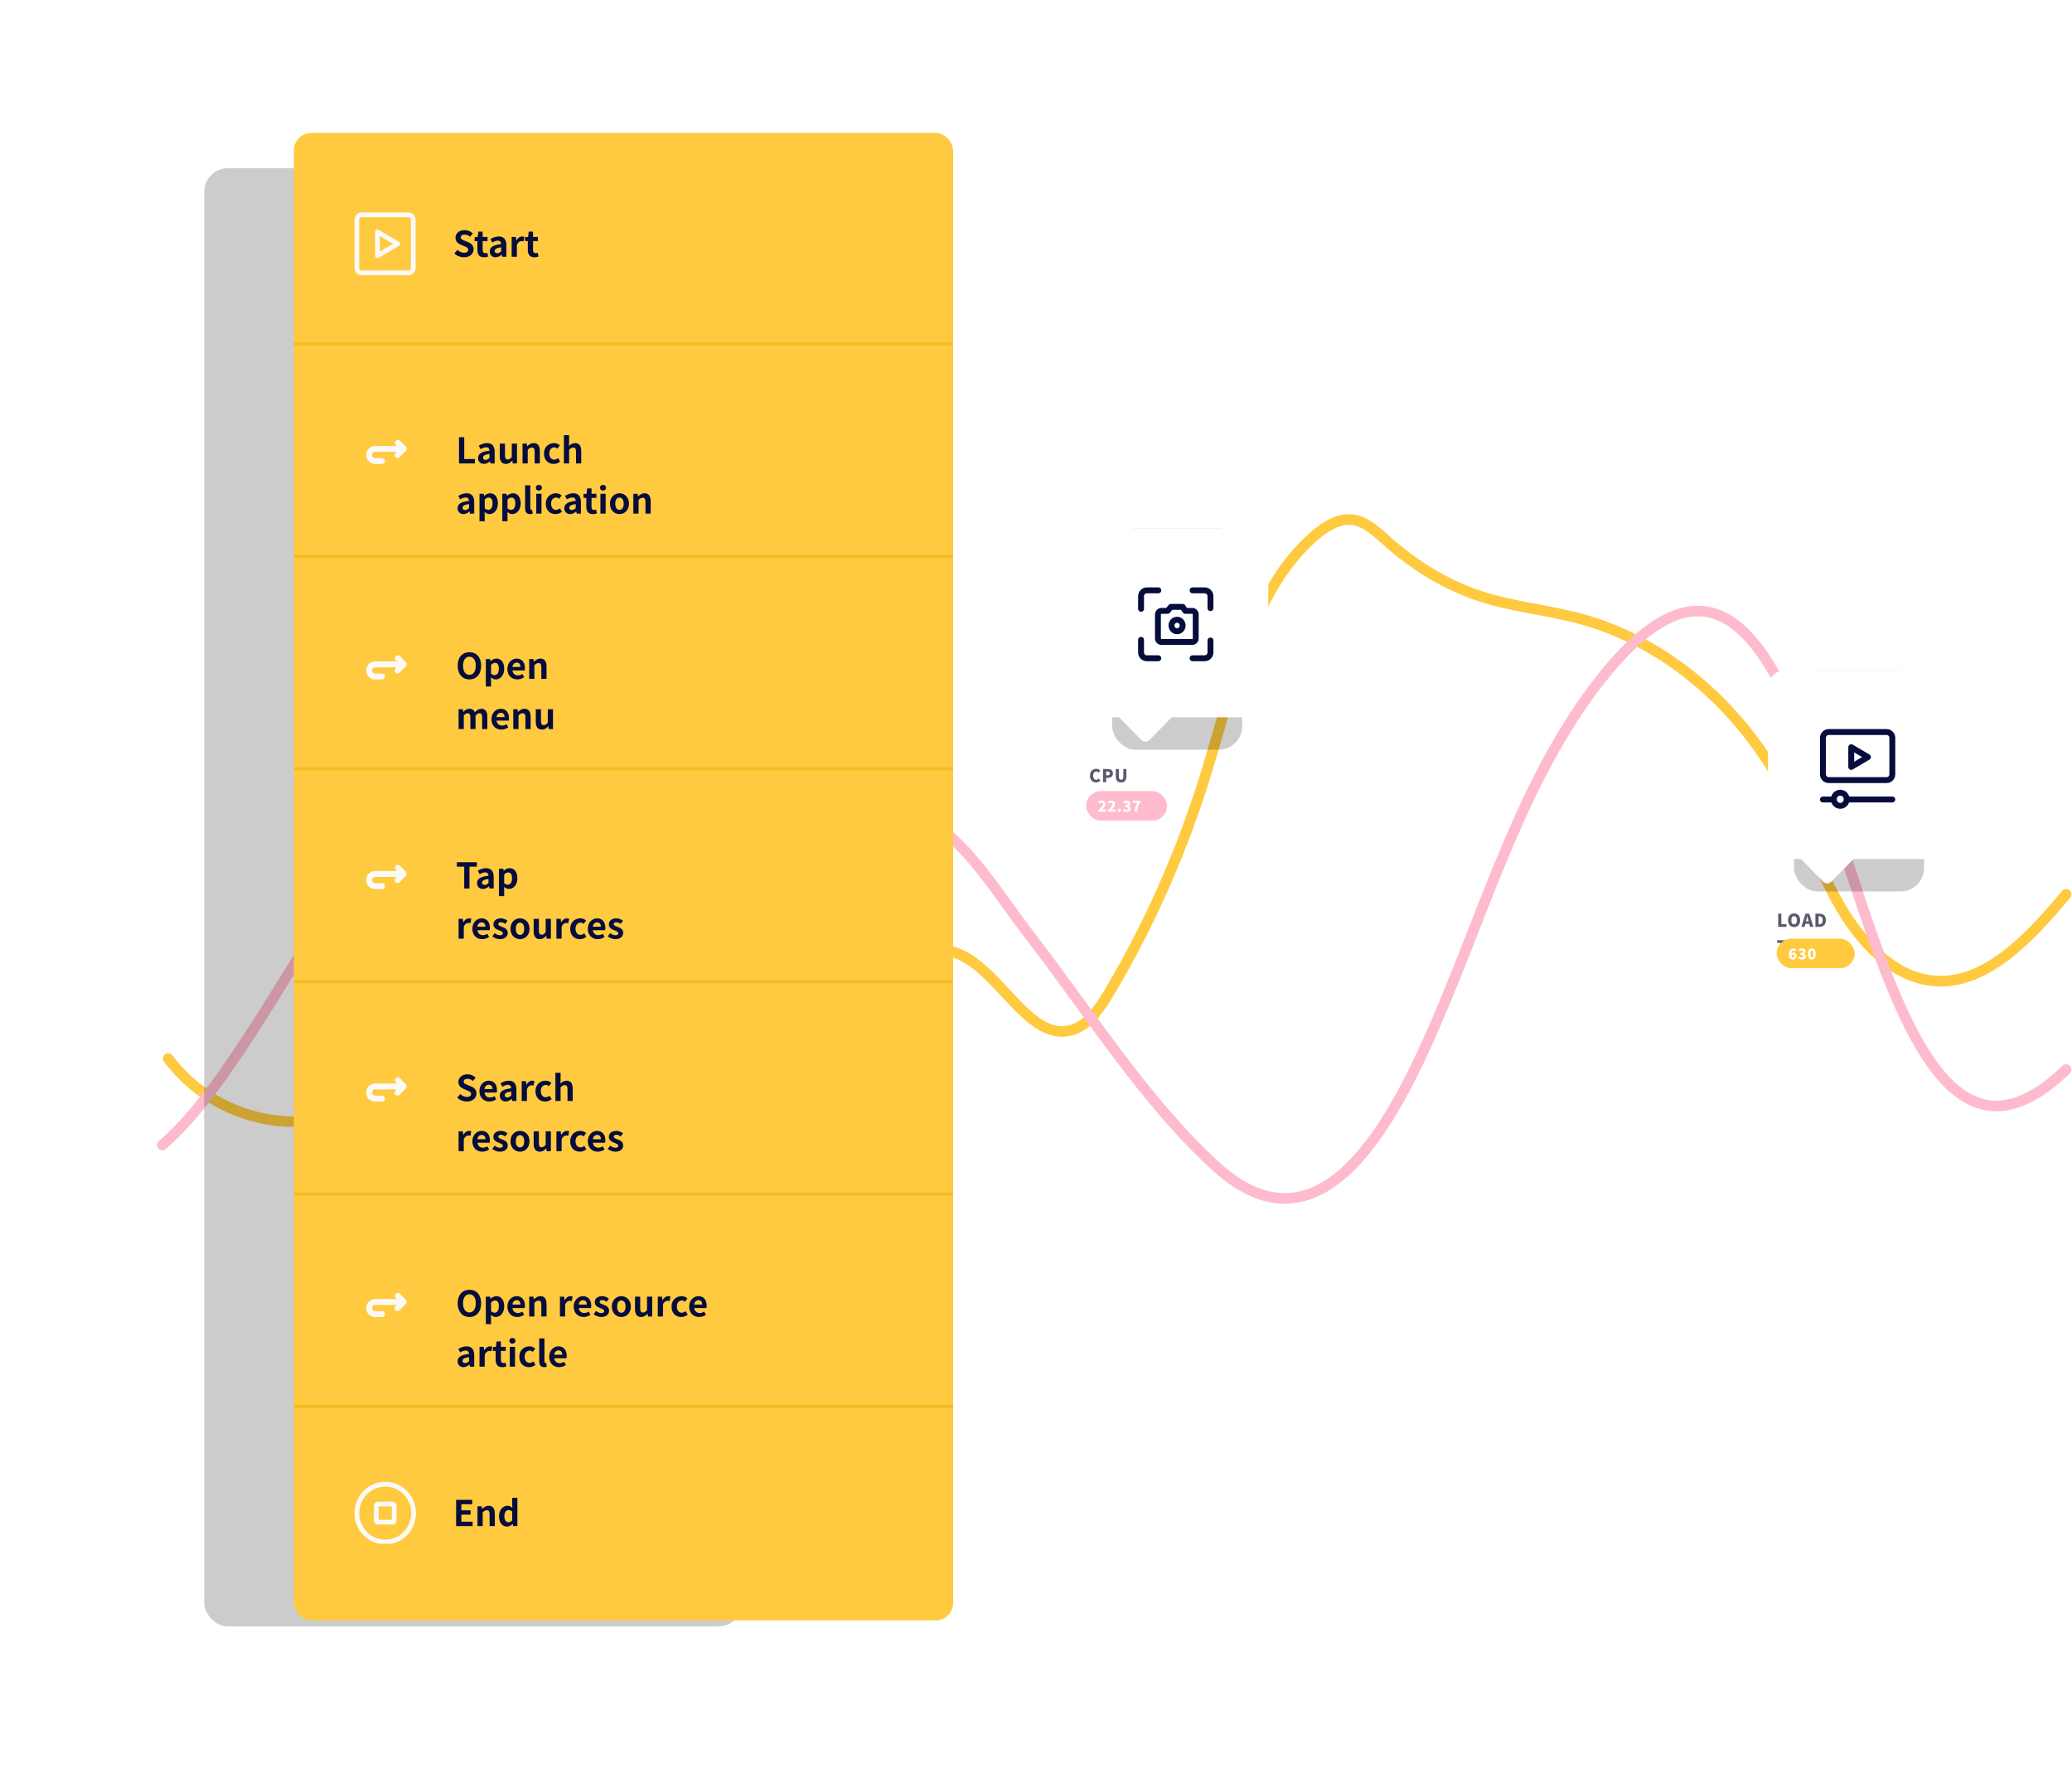 <svg xmlns="http://www.w3.org/2000/svg" width="702" height="607" viewBox="0 0 702 607" fill="none"><path d="M57 358.629C77.018 385.161 116.081 387.347 138.16 363.176C152.193 347.811 160.714 323.331 179.206 317.312C205.744 308.673 229.391 344.831 256.914 343.701C269.31 343.19 280.394 335.132 291.593 328.866C302.79 322.603 316.18 318.026 327.321 324.429C340.481 331.991 350.066 353.852 364.029 348.639C369.205 346.708 372.791 341.291 375.902 336.064C389.598 313.032 400.687 287.866 408.781 261.431C417.629 232.536 424.23 199.85 445.26 181.593C449.164 178.204 453.864 175.346 458.674 176.131C462.979 176.833 466.521 180.287 469.986 183.365C479.417 191.733 490.093 198.241 501.479 201.974C512.616 205.627 524.263 206.602 535.528 209.653C564.186 217.415 589.895 239.181 605.219 268.65C611.845 281.397 616.593 295.454 623.846 307.722C631.097 319.989 641.704 330.737 654.361 332.216C672.234 334.308 687.433 318.046 700 302.984" stroke="#FFCA3F" stroke-width="3.6" stroke-linecap="round" stroke-linejoin="round"></path><path d="M700 362.353C619.603 440.038 628.824 120.717 542.381 230.056C516.042 263.374 503.618 307.097 486.385 346.823C472.095 379.765 447.71 427.596 412.077 395.24C388.113 373.481 368.979 342.906 348.71 316.682C335.125 299.108 321.56 273.92 298.924 273.09C282.514 272.485 268.77 286.448 253.806 294.318C250.669 295.966 247.435 297.341 244.13 298.439C225.071 304.785 198.511 288.178 182.775 274.146C173.941 266.271 163.781 256.959 152.97 260.009C147.675 261.503 143.331 265.807 139.39 270.188C113.402 299.086 95.811 336.599 72.421 368.366C67.237 375.406 61.436 382.34 55 387.905" stroke="#FFBBCE" stroke-width="3.6" stroke-linecap="round" stroke-linejoin="round"></path><g clip-path="url(#clip0_1301_17841)"><path d="M371.368 265.084C371.95 265.084 372.448 264.862 372.826 264.424L372.262 263.752C372.052 263.98 371.77 264.16 371.41 264.16C370.78 264.16 370.372 263.644 370.372 262.756C370.372 261.886 370.846 261.37 371.422 261.37C371.74 261.37 371.974 261.514 372.202 261.718L372.76 261.034C372.454 260.722 371.986 260.452 371.404 260.452C370.27 260.452 369.274 261.304 369.274 262.792C369.274 264.304 370.234 265.084 371.368 265.084ZM373.705 265H374.779V263.518H375.301C376.249 263.518 377.065 263.05 377.065 261.988C377.065 260.884 376.255 260.53 375.277 260.53H373.705V265ZM374.779 262.672V261.382H375.217C375.733 261.382 376.021 261.538 376.021 261.988C376.021 262.426 375.769 262.672 375.247 262.672H374.779ZM379.837 265.084C381.025 265.084 381.625 264.406 381.625 262.9V260.53H380.593V263.014C380.593 263.86 380.323 264.16 379.837 264.16C379.345 264.16 379.093 263.86 379.093 263.014V260.53H378.025V262.9C378.025 264.406 378.643 265.084 379.837 265.084Z" fill="#595B6C"></path><rect x="367.982" y="268" width="27.43" height="10" rx="5" fill="#FFBBCE"></rect><path d="M372.111 275H374.691V274.25H374.011C373.841 274.25 373.586 274.275 373.401 274.3C373.971 273.725 374.521 273.02 374.521 272.38C374.521 271.67 374.021 271.21 373.301 271.21C372.771 271.21 372.431 271.395 372.066 271.785L372.551 272.265C372.731 272.075 372.926 271.905 373.181 271.905C373.481 271.905 373.666 272.09 373.666 272.43C373.666 272.97 373.041 273.645 372.111 274.49V275ZM375.345 275H377.925V274.25H377.245C377.075 274.25 376.82 274.275 376.635 274.3C377.205 273.725 377.755 273.02 377.755 272.38C377.755 271.67 377.255 271.21 376.535 271.21C376.005 271.21 375.665 271.395 375.3 271.785L375.785 272.265C375.965 272.075 376.16 271.905 376.415 271.905C376.715 271.905 376.9 272.09 376.9 272.43C376.9 272.97 376.275 273.645 375.345 274.49V275ZM379.25 275.07C379.555 275.07 379.78 274.825 379.78 274.515C379.78 274.205 379.555 273.965 379.25 273.965C378.94 273.965 378.72 274.205 378.72 274.515C378.72 274.825 378.94 275.07 379.25 275.07ZM381.705 275.07C382.445 275.07 383.08 274.68 383.08 273.985C383.08 273.505 382.775 273.205 382.365 273.08V273.055C382.76 272.895 382.96 272.605 382.96 272.235C382.96 271.57 382.455 271.21 381.685 271.21C381.245 271.21 380.875 271.38 380.53 271.67L380.98 272.215C381.205 272.015 381.395 271.905 381.645 271.905C381.92 271.905 382.07 272.045 382.07 272.3C382.07 272.595 381.87 272.785 381.235 272.785V273.415C382.015 273.415 382.185 273.605 382.185 273.925C382.185 274.205 381.96 274.35 381.615 274.35C381.325 274.35 381.065 274.2 380.84 273.99L380.43 274.55C380.7 274.865 381.115 275.07 381.705 275.07ZM384.439 275H385.334C385.399 273.545 385.489 272.84 386.349 271.82V271.275H383.799V272.02H385.399C384.699 272.99 384.509 273.775 384.439 275ZM372.981 280.575C373.526 280.575 373.926 280.13 373.926 279.385C373.926 278.64 373.526 278.21 372.981 278.21C372.436 278.21 372.041 278.64 372.041 279.385C372.041 280.13 372.436 280.575 372.981 280.575ZM372.981 280.085C372.806 280.085 372.656 279.905 372.656 279.385C372.656 278.865 372.806 278.7 372.981 278.7C373.156 278.7 373.306 278.865 373.306 279.385C373.306 279.905 373.156 280.085 372.981 280.085ZM373.111 282.07H373.621L375.626 278.21H375.116L373.111 282.07ZM375.751 282.07C376.291 282.07 376.691 281.625 376.691 280.88C376.691 280.135 376.291 279.7 375.751 279.7C375.211 279.7 374.811 280.135 374.811 280.88C374.811 281.625 375.211 282.07 375.751 282.07ZM375.751 281.575C375.576 281.575 375.426 281.4 375.426 280.88C375.426 280.355 375.576 280.195 375.751 280.195C375.926 280.195 376.076 280.355 376.076 280.88C376.076 281.4 375.926 281.575 375.751 281.575Z" fill="white"></path></g><g filter="url(#filter0_f_1301_17841)"><rect x="376.799" y="179" width="44.084" height="75" rx="8" fill="black" fill-opacity="0.2"></rect></g><path fill-rule="evenodd" clip-rule="evenodd" d="M373.982 179C370.669 179 367.982 181.686 367.982 185V237C367.982 240.314 370.669 243 373.982 243H379.144L386.666 250.678C387.439 251.467 388.692 251.467 389.465 250.678L396.986 243H423.7C427.014 243 429.7 240.314 429.7 237V185C429.7 181.686 427.014 179 423.7 179H373.982Z" fill="white"></path><path d="M386.596 206.244V201.986C386.596 200.895 387.463 200 388.523 200H392.442" stroke="#060C3B" stroke-width="2" stroke-linecap="round" stroke-linejoin="round"></path><path d="M404.045 200.001H408.18C409.24 200.001 410.107 200.894 410.107 201.986V206.021" stroke="#060C3B" stroke-width="2" stroke-linecap="round" stroke-linejoin="round"></path><path d="M386.596 216.756V221.015C386.596 222.105 387.463 223 388.523 223H392.442" stroke="#060C3B" stroke-width="2" stroke-linecap="round" stroke-linejoin="round"></path><path d="M404.045 222.999H408.18C409.24 222.999 410.107 222.105 410.107 221.013V216.979" stroke="#060C3B" stroke-width="2" stroke-linecap="round" stroke-linejoin="round"></path><path d="M401.552 206.949L400.708 207.485C400.891 207.774 401.21 207.949 401.552 207.949V206.949ZM400.69 205.591L401.535 205.055C401.351 204.766 401.033 204.591 400.69 204.591V205.591ZM396.735 205.591V204.591C396.44 204.591 396.161 204.721 395.971 204.946L396.735 205.591ZM395.588 206.949V207.949C395.882 207.949 396.162 207.819 396.352 207.594L395.588 206.949ZM398.792 212.859C398.326 212.859 397.895 212.458 397.895 211.905H395.895C395.895 213.505 397.164 214.859 398.792 214.859V212.859ZM397.895 211.905C397.895 211.35 398.326 210.949 398.792 210.949V208.949C397.164 208.949 395.895 210.304 395.895 211.905H397.895ZM398.792 210.949C399.256 210.949 399.688 211.35 399.688 211.905H401.688C401.688 210.303 400.417 208.949 398.792 208.949V210.949ZM399.688 211.905C399.688 212.457 399.256 212.859 398.792 212.859V214.859C400.416 214.859 401.688 213.505 401.688 211.905H399.688ZM403.933 205.949H401.552V207.949H403.933V205.949ZM402.396 206.413L401.535 205.055L399.846 206.127L400.708 207.485L402.396 206.413ZM400.69 204.591H396.735V206.591H400.69V204.591ZM395.971 204.946L394.824 206.304L396.352 207.594L397.499 206.236L395.971 204.946ZM395.588 205.949H393.493V207.949H395.588V205.949ZM393.493 205.949C392.264 205.949 391.309 206.972 391.309 208.168H393.309C393.309 208.022 393.422 207.949 393.493 207.949V205.949ZM391.309 208.168V216.271H393.309V208.168H391.309ZM391.309 216.271C391.309 217.468 392.264 218.49 393.493 218.49V216.49C393.422 216.49 393.309 216.417 393.309 216.271H391.309ZM393.493 218.49H403.933V216.49H393.493V218.49ZM403.933 218.49C405.162 218.49 406.118 217.469 406.118 216.271H404.118C404.118 216.416 404.006 216.49 403.933 216.49V218.49ZM406.118 216.271V208.168H404.118V216.271H406.118ZM406.118 208.168C406.118 206.971 405.162 205.949 403.933 205.949V207.949C404.006 207.949 404.118 208.023 404.118 208.168H406.118Z" fill="#060C3B"></path><g clip-path="url(#clip1_1301_17841)"><path d="M602.455 314H605.269V313.1H603.529V309.53H602.455V314ZM607.85 314.084C609.068 314.084 609.896 313.208 609.896 311.744C609.896 310.286 609.068 309.452 607.85 309.452C606.632 309.452 605.804 310.28 605.804 311.744C605.804 313.208 606.632 314.084 607.85 314.084ZM607.85 313.16C607.262 313.16 606.902 312.608 606.902 311.744C606.902 310.88 607.262 310.37 607.85 310.37C608.438 310.37 608.804 310.88 608.804 311.744C608.804 312.608 608.438 313.16 607.85 313.16ZM611.966 311.768C612.08 311.324 612.2 310.802 612.308 310.334H612.332C612.452 310.79 612.566 311.324 612.686 311.768L612.782 312.146H611.87L611.966 311.768ZM610.316 314H611.408L611.666 312.974H612.986L613.244 314H614.372L612.986 309.53H611.702L610.316 314ZM615.066 314H616.41C617.712 314 618.612 313.298 618.612 311.744C618.612 310.19 617.712 309.53 616.35 309.53H615.066V314ZM616.14 313.136V310.388H616.284C617.004 310.388 617.514 310.682 617.514 311.744C617.514 312.806 617.004 313.136 616.284 313.136H616.14ZM603.319 323H604.393V319.424H605.605V318.53H602.113V319.424H603.319V323ZM606.518 323H607.592V318.53H606.518V323ZM608.841 323H609.801V321.47C609.801 321.026 609.717 320.36 609.663 319.922H609.687L610.047 320.99L610.653 322.622H611.241L611.841 320.99L612.213 319.922H612.243C612.183 320.36 612.099 321.026 612.099 321.47V323H613.077V318.53H611.913L611.229 320.462C611.145 320.72 611.073 321.002 610.983 321.272H610.953C610.869 321.002 610.797 320.72 610.707 320.462L609.999 318.53H608.841V323ZM614.327 323H617.225V322.1H615.401V321.152H616.895V320.252H615.401V319.424H617.159V318.53H614.327V323Z" fill="#595B6C"></path><rect x="601.939" y="318" width="26.45" height="10" rx="5" fill="#FFCA3F"></rect><path d="M607.437 323.35C607.687 323.35 607.892 323.47 607.892 323.845C607.892 324.245 607.692 324.405 607.452 324.405C607.227 324.405 606.997 324.245 606.922 323.69C607.077 323.435 607.267 323.35 607.437 323.35ZM607.477 325.07C608.142 325.07 608.702 324.61 608.702 323.845C608.702 323.075 608.232 322.725 607.612 322.725C607.402 322.725 607.092 322.86 606.902 323.1C606.937 322.29 607.242 322.02 607.622 322.02C607.832 322.02 608.062 322.14 608.182 322.275L608.652 321.745C608.417 321.51 608.057 321.3 607.562 321.3C606.797 321.3 606.087 321.92 606.087 323.26C606.087 324.55 606.772 325.07 607.477 325.07ZM610.487 325.07C611.227 325.07 611.862 324.69 611.862 324.01C611.862 323.545 611.557 323.25 611.147 323.13V323.105C611.537 322.94 611.742 322.67 611.742 322.305C611.742 321.665 611.237 321.3 610.467 321.3C610.027 321.3 609.657 321.48 609.312 321.765L609.762 322.31C609.987 322.11 610.177 321.995 610.427 321.995C610.702 321.995 610.852 322.13 610.852 322.375C610.852 322.645 610.652 322.835 610.017 322.835V323.465C610.797 323.465 610.967 323.645 610.967 323.95C610.967 324.21 610.742 324.35 610.397 324.35C610.107 324.35 609.847 324.2 609.622 323.99L609.212 324.55C609.482 324.865 609.897 325.07 610.487 325.07ZM613.851 325.07C614.636 325.07 615.166 324.41 615.166 323.17C615.166 321.935 614.636 321.3 613.851 321.3C613.061 321.3 612.531 321.93 612.531 323.17C612.531 324.41 613.061 325.07 613.851 325.07ZM613.851 324.38C613.586 324.38 613.371 324.15 613.371 323.17C613.371 322.19 613.586 321.99 613.851 321.99C614.116 321.99 614.326 322.19 614.326 323.17C614.326 324.15 614.116 324.38 613.851 324.38ZM606.287 332H607.087V330.725C607.087 330.355 607.017 329.8 606.972 329.435H606.992L607.292 330.325L607.797 331.685H608.287L608.787 330.325L609.097 329.435H609.122C609.072 329.8 609.002 330.355 609.002 330.725V332H609.817V328.275H608.847L608.277 329.885C608.207 330.1 608.147 330.335 608.072 330.56H608.047C607.977 330.335 607.917 330.1 607.842 329.885L607.252 328.275H606.287V332ZM612.015 332.07C612.915 332.07 613.435 331.525 613.435 330.905C613.435 330.38 613.16 330.07 612.7 329.885L612.235 329.7C611.905 329.57 611.675 329.49 611.675 329.28C611.675 329.085 611.84 328.975 612.115 328.975C612.405 328.975 612.635 329.075 612.88 329.26L613.325 328.7C613 328.375 612.545 328.21 612.115 328.21C611.325 328.21 610.765 328.71 610.765 329.335C610.765 329.875 611.13 330.2 611.52 330.355L611.995 330.555C612.315 330.69 612.52 330.76 612.52 330.975C612.52 331.175 612.365 331.3 612.035 331.3C611.74 331.3 611.395 331.145 611.135 330.92L610.625 331.535C611.01 331.89 611.53 332.07 612.015 332.07Z" fill="white"></path><g filter="url(#filter1_f_1301_17841)"><rect x="607.817" y="227" width="44.084" height="75" rx="8" fill="black" fill-opacity="0.2"></rect></g><path fill-rule="evenodd" clip-rule="evenodd" d="M605 227C601.686 227 599 229.686 599 233V285C599 288.314 601.686 291 605 291H610.161L617.683 298.678C618.456 299.467 619.709 299.467 620.482 298.678L628.004 291H654.717C658.031 291 660.717 288.314 660.717 285V233C660.717 229.686 658.031 227 654.717 227H605Z" fill="white"></path><path fill-rule="evenodd" clip-rule="evenodd" d="M632.867 256.475L627.207 259.812V253.136L632.867 256.475Z" stroke="#060C3B" stroke-width="2" stroke-linecap="round" stroke-linejoin="round"></path><path fill-rule="evenodd" clip-rule="evenodd" d="M639.194 264.281H619.544C618.482 264.281 617.613 263.395 617.613 262.309V249.972C617.613 248.886 618.482 248 619.544 248H639.194C640.255 248 641.124 248.886 641.124 249.972V262.309C641.124 263.395 640.255 264.281 639.194 264.281Z" stroke="#060C3B" stroke-width="2" stroke-linecap="round" stroke-linejoin="round"></path><path d="M617.614 270.851H620.785" stroke="#060C3B" stroke-width="2" stroke-linecap="round" stroke-linejoin="round"></path><path d="M626.621 270.851H641.125" stroke="#060C3B" stroke-width="2" stroke-linecap="round" stroke-linejoin="round"></path><path fill-rule="evenodd" clip-rule="evenodd" d="M625.654 270.777C625.654 272.004 624.681 273 623.478 273C622.276 273 621.303 272.004 621.303 270.777C621.303 269.549 622.276 268.555 623.478 268.555C624.681 268.555 625.654 269.549 625.654 270.777Z" stroke="#060C3B" stroke-width="2" stroke-linecap="round" stroke-linejoin="round"></path></g><g filter="url(#filter2_f_1301_17841)"><rect x="69.192" y="57" width="182.213" height="494" rx="8" fill="black" fill-opacity="0.2"></rect></g><rect x="99.561" y="45" width="223.358" height="504" rx="6" fill="#FFCA3F"></rect><g clip-path="url(#clip2_1301_17841)"><path d="M157.185 87.168C159.237 87.168 160.449 85.932 160.449 84.48C160.449 83.196 159.741 82.512 158.661 82.068L157.497 81.576C156.741 81.276 156.117 81.048 156.117 80.412C156.117 79.824 156.609 79.476 157.389 79.476C158.121 79.476 158.709 79.74 159.273 80.208L160.173 79.092C159.453 78.36 158.421 77.952 157.389 77.952C155.589 77.952 154.317 79.068 154.317 80.52C154.317 81.816 155.217 82.536 156.117 82.908L157.305 83.412C158.097 83.748 158.637 83.952 158.637 84.612C158.637 85.236 158.145 85.632 157.221 85.632C156.441 85.632 155.601 85.236 154.965 84.648L153.945 85.872C154.809 86.7 155.997 87.168 157.185 87.168ZM163.962 87.168C164.55 87.168 165.018 87.036 165.378 86.916L165.09 85.632C164.91 85.704 164.646 85.776 164.43 85.776C163.83 85.776 163.518 85.416 163.518 84.648V81.672H165.174V80.28H163.518V78.468H162.054L161.85 80.28L160.806 80.364V81.672H161.754V84.648C161.754 86.148 162.366 87.168 163.962 87.168ZM167.916 87.168C168.684 87.168 169.356 86.784 169.944 86.28H169.992L170.112 87H171.552V83.076C171.552 81.132 170.676 80.112 168.972 80.112C167.916 80.112 166.956 80.508 166.164 81L166.8 82.164C167.424 81.804 168.024 81.528 168.648 81.528C169.476 81.528 169.764 82.032 169.8 82.692C167.088 82.98 165.924 83.736 165.924 85.176C165.924 86.316 166.716 87.168 167.916 87.168ZM168.492 85.788C167.976 85.788 167.604 85.56 167.604 85.032C167.604 84.432 168.156 83.976 169.8 83.772V85.128C169.368 85.548 168.996 85.788 168.492 85.788ZM173.35 87H175.114V82.992C175.486 82.02 176.122 81.672 176.65 81.672C176.926 81.672 177.118 81.708 177.358 81.78L177.658 80.256C177.454 80.172 177.238 80.112 176.866 80.112C176.17 80.112 175.45 80.592 174.958 81.468H174.922L174.79 80.28H173.35V87ZM181.037 87.168C181.625 87.168 182.093 87.036 182.453 86.916L182.165 85.632C181.985 85.704 181.721 85.776 181.505 85.776C180.905 85.776 180.593 85.416 180.593 84.648V81.672H182.249V80.28H180.593V78.468H179.129L178.925 80.28L177.881 80.364V81.672H178.829V84.648C178.829 86.148 179.441 87.168 181.037 87.168ZM156.849 104.168C157.437 104.168 157.905 104.036 158.265 103.916L157.977 102.632C157.797 102.704 157.533 102.776 157.317 102.776C156.717 102.776 156.405 102.416 156.405 101.648V98.672H158.061V97.28H156.405V95.468H154.941L154.737 97.28L153.693 97.364V98.672H154.641V101.648C154.641 103.148 155.253 104.168 156.849 104.168ZM162.134 104.168C162.962 104.168 163.814 103.88 164.474 103.424L163.874 102.344C163.394 102.644 162.914 102.812 162.362 102.812C161.366 102.812 160.646 102.236 160.502 101.132H164.642C164.69 100.976 164.726 100.652 164.726 100.316C164.726 98.468 163.766 97.112 161.918 97.112C160.322 97.112 158.786 98.468 158.786 100.64C158.786 102.86 160.25 104.168 162.134 104.168ZM160.478 99.956C160.61 98.984 161.234 98.48 161.942 98.48C162.806 98.48 163.214 99.056 163.214 99.956H160.478ZM168.098 104.168C169.85 104.168 170.774 103.22 170.774 102.044C170.774 100.796 169.79 100.352 168.902 100.016C168.194 99.752 167.57 99.572 167.57 99.08C167.57 98.696 167.858 98.432 168.47 98.432C168.962 98.432 169.43 98.66 169.91 99.008L170.702 97.94C170.15 97.52 169.394 97.112 168.422 97.112C166.886 97.112 165.914 97.964 165.914 99.164C165.914 100.292 166.862 100.808 167.714 101.132C168.422 101.408 169.118 101.636 169.118 102.14C169.118 102.56 168.818 102.848 168.146 102.848C167.522 102.848 166.946 102.584 166.346 102.116L165.542 103.22C166.214 103.772 167.198 104.168 168.098 104.168ZM174.298 104.168C174.886 104.168 175.354 104.036 175.714 103.916L175.426 102.632C175.246 102.704 174.982 102.776 174.766 102.776C174.166 102.776 173.854 102.416 173.854 101.648V98.672H175.51V97.28H173.854V95.468H172.39L172.186 97.28L171.142 97.364V98.672H172.09V101.648C172.09 103.148 172.702 104.168 174.298 104.168Z" fill="#060C3B"></path><path fill-rule="evenodd" clip-rule="evenodd" d="M134.751 82.608L127.886 86.653V78.561L134.751 82.608Z" stroke="#FCFAF8" stroke-width="1.6" stroke-linecap="round" stroke-linejoin="round"></path><path fill-rule="evenodd" clip-rule="evenodd" d="M138.441 92.414H122.484C121.622 92.414 120.917 91.694 120.917 90.814V74.4C120.917 73.52 121.622 72.8 122.484 72.8H138.441C139.303 72.8 140.008 73.52 140.008 74.4V90.814C140.008 91.694 139.303 92.414 138.441 92.414Z" stroke="#FCFAF8" stroke-width="1.6" stroke-linecap="round" stroke-linejoin="round"></path></g><g clip-path="url(#clip3_1301_17841)"><g clip-path="url(#clip4_1301_17841)"><path d="M154.533 517H160.113V515.512H156.309V513.136H159.429V511.648H156.309V509.596H159.981V508.108H154.533V517ZM161.772 517H163.536V512.38C164.028 511.888 164.376 511.624 164.928 511.624C165.588 511.624 165.876 511.984 165.876 513.028V517H167.64V512.812C167.64 511.12 167.016 510.112 165.564 510.112C164.652 510.112 163.968 510.592 163.38 511.168H163.344L163.212 510.28H161.772V517ZM171.823 517.168C172.519 517.168 173.191 516.784 173.683 516.304H173.731L173.863 517H175.291V507.424H173.539V509.788L173.599 510.844C173.119 510.4 172.651 510.112 171.895 510.112C170.443 510.112 169.075 511.456 169.075 513.64C169.075 515.848 170.155 517.168 171.823 517.168ZM172.279 515.716C171.391 515.716 170.887 515.02 170.887 513.628C170.887 512.284 171.523 511.564 172.279 511.564C172.699 511.564 173.131 511.696 173.539 512.068V515.02C173.143 515.524 172.747 515.716 172.279 515.716ZM156.849 534.168C157.437 534.168 157.905 534.036 158.265 533.916L157.977 532.632C157.797 532.704 157.533 532.776 157.317 532.776C156.717 532.776 156.405 532.416 156.405 531.648V528.672H158.061V527.28H156.405V525.468H154.941L154.737 527.28L153.693 527.364V528.672H154.641V531.648C154.641 533.148 155.253 534.168 156.849 534.168ZM162.134 534.168C162.962 534.168 163.814 533.88 164.474 533.424L163.874 532.344C163.394 532.644 162.914 532.812 162.362 532.812C161.366 532.812 160.646 532.236 160.502 531.132H164.642C164.69 530.976 164.726 530.652 164.726 530.316C164.726 528.468 163.766 527.112 161.918 527.112C160.322 527.112 158.786 528.468 158.786 530.64C158.786 532.86 160.25 534.168 162.134 534.168ZM160.478 529.956C160.61 528.984 161.234 528.48 161.942 528.48C162.806 528.48 163.214 529.056 163.214 529.956H160.478ZM168.098 534.168C169.85 534.168 170.774 533.22 170.774 532.044C170.774 530.796 169.79 530.352 168.902 530.016C168.194 529.752 167.57 529.572 167.57 529.08C167.57 528.696 167.858 528.432 168.47 528.432C168.962 528.432 169.43 528.66 169.91 529.008L170.702 527.94C170.15 527.52 169.394 527.112 168.422 527.112C166.886 527.112 165.914 527.964 165.914 529.164C165.914 530.292 166.862 530.808 167.714 531.132C168.422 531.408 169.118 531.636 169.118 532.14C169.118 532.56 168.818 532.848 168.146 532.848C167.522 532.848 166.946 532.584 166.346 532.116L165.542 533.22C166.214 533.772 167.198 534.168 168.098 534.168ZM174.298 534.168C174.886 534.168 175.354 534.036 175.714 533.916L175.426 532.632C175.246 532.704 174.982 532.776 174.766 532.776C174.166 532.776 173.854 532.416 173.854 531.648V528.672H175.51V527.28H173.854V525.468H172.39L172.186 527.28L171.142 527.364V528.672H172.09V531.648C172.09 533.148 172.702 534.168 174.298 534.168Z" fill="#060C3B"></path><path fill-rule="evenodd" clip-rule="evenodd" d="M140.132 512.607C140.132 518.023 135.831 522.414 130.525 522.414C125.218 522.414 120.917 518.023 120.917 512.607C120.917 507.19 125.218 502.799 130.525 502.799C135.831 502.799 140.132 507.19 140.132 512.607Z" stroke="#FCFAF8" stroke-width="1.6" stroke-linecap="round" stroke-linejoin="round"></path><path fill-rule="evenodd" clip-rule="evenodd" d="M132.984 515.692H128.064C127.756 515.692 127.503 515.434 127.503 515.119V510.096C127.503 509.781 127.756 509.524 128.064 509.524H132.984C133.293 509.524 133.546 509.781 133.546 510.096V515.119C133.546 515.434 133.293 515.692 132.984 515.692Z" stroke="#FCFAF8" stroke-width="1.6" stroke-linecap="round" stroke-linejoin="round"></path></g><path d="M100.051 116.5H322.429" stroke="#F4BB23" stroke-linecap="square"></path><path d="M100.051 188.5H322.429" stroke="#F4BB23" stroke-linecap="square"></path><path d="M100.051 260.5H322.429" stroke="#F4BB23" stroke-linecap="square"></path><path d="M100.051 332.5H322.429" stroke="#F4BB23" stroke-linecap="square"></path><path d="M100.051 404.5H322.429" stroke="#F4BB23" stroke-linecap="square"></path><path d="M100.051 476.5H322.429" stroke="#F4BB23" stroke-linecap="square"></path><path d="M155.513 157H160.901V155.512H157.289V148.108H155.513V157ZM163.962 157.168C164.73 157.168 165.402 156.784 165.99 156.28H166.038L166.158 157H167.598V153.076C167.598 151.132 166.722 150.112 165.018 150.112C163.962 150.112 163.002 150.508 162.21 151L162.846 152.164C163.47 151.804 164.07 151.528 164.694 151.528C165.522 151.528 165.81 152.032 165.846 152.692C163.134 152.98 161.97 153.736 161.97 155.176C161.97 156.316 162.762 157.168 163.962 157.168ZM164.538 155.788C164.022 155.788 163.65 155.56 163.65 155.032C163.65 154.432 164.202 153.976 165.846 153.772V155.128C165.414 155.548 165.042 155.788 164.538 155.788ZM171.4 157.168C172.312 157.168 172.96 156.724 173.536 156.04H173.584L173.716 157H175.156V150.28H173.392V154.816C172.936 155.416 172.576 155.656 172.024 155.656C171.376 155.656 171.088 155.284 171.088 154.252V150.28H169.324V154.48C169.324 156.16 169.948 157.168 171.4 157.168ZM177.037 157H178.801V152.38C179.293 151.888 179.641 151.624 180.193 151.624C180.853 151.624 181.141 151.984 181.141 153.028V157H182.905V152.812C182.905 151.12 182.281 150.112 180.829 150.112C179.917 150.112 179.233 150.592 178.645 151.168H178.609L178.477 150.28H177.037V157ZM187.58 157.168C188.324 157.168 189.14 156.916 189.788 156.352L189.08 155.188C188.708 155.5 188.252 155.728 187.772 155.728C186.812 155.728 186.104 154.912 186.104 153.64C186.104 152.38 186.8 151.552 187.832 151.552C188.204 151.552 188.516 151.708 188.852 151.996L189.692 150.856C189.2 150.436 188.564 150.112 187.736 150.112C185.912 150.112 184.304 151.408 184.304 153.64C184.304 155.872 185.72 157.168 187.58 157.168ZM191.052 157H192.816V152.38C193.308 151.888 193.656 151.624 194.208 151.624C194.868 151.624 195.156 151.984 195.156 153.028V157H196.92V152.812C196.92 151.12 196.296 150.112 194.844 150.112C193.932 150.112 193.272 150.592 192.732 151.096L192.816 149.836V147.424H191.052V157ZM157.025 174.168C157.793 174.168 158.465 173.784 159.053 173.28H159.101L159.221 174H160.661V170.076C160.661 168.132 159.785 167.112 158.081 167.112C157.025 167.112 156.065 167.508 155.273 168L155.909 169.164C156.533 168.804 157.133 168.528 157.757 168.528C158.585 168.528 158.873 169.032 158.909 169.692C156.197 169.98 155.033 170.736 155.033 172.176C155.033 173.316 155.825 174.168 157.025 174.168ZM157.601 172.788C157.085 172.788 156.713 172.56 156.713 172.032C156.713 171.432 157.265 170.976 158.909 170.772V172.128C158.477 172.548 158.105 172.788 157.601 172.788ZM162.458 176.58H164.222V174.54L164.162 173.436C164.678 173.904 165.242 174.168 165.83 174.168C167.306 174.168 168.686 172.836 168.686 170.532C168.686 168.468 167.702 167.112 166.046 167.112C165.326 167.112 164.63 167.496 164.066 167.976H164.03L163.898 167.28H162.458V176.58ZM165.434 172.716C165.074 172.716 164.642 172.584 164.222 172.212V169.26C164.678 168.792 165.086 168.564 165.542 168.564C166.466 168.564 166.874 169.272 166.874 170.556C166.874 172.02 166.25 172.716 165.434 172.716ZM170.181 176.58H171.945V174.54L171.885 173.436C172.401 173.904 172.965 174.168 173.553 174.168C175.029 174.168 176.409 172.836 176.409 170.532C176.409 168.468 175.425 167.112 173.769 167.112C173.049 167.112 172.353 167.496 171.789 167.976H171.753L171.621 167.28H170.181V176.58ZM173.157 172.716C172.797 172.716 172.365 172.584 171.945 172.212V169.26C172.401 168.792 172.809 168.564 173.265 168.564C174.189 168.564 174.597 169.272 174.597 170.556C174.597 172.02 173.973 172.716 173.157 172.716ZM179.56 174.168C179.98 174.168 180.268 174.096 180.472 174.012L180.256 172.704C180.136 172.728 180.088 172.728 180.016 172.728C179.848 172.728 179.668 172.596 179.668 172.188V164.424H177.904V172.116C177.904 173.364 178.336 174.168 179.56 174.168ZM181.689 174H183.453V167.28H181.689V174ZM182.577 166.2C183.177 166.2 183.597 165.816 183.597 165.228C183.597 164.652 183.177 164.268 182.577 164.268C181.965 164.268 181.545 164.652 181.545 165.228C181.545 165.816 181.965 166.2 182.577 166.2ZM188.189 174.168C188.933 174.168 189.749 173.916 190.397 173.352L189.689 172.188C189.317 172.5 188.861 172.728 188.381 172.728C187.421 172.728 186.713 171.912 186.713 170.64C186.713 169.38 187.409 168.552 188.441 168.552C188.813 168.552 189.125 168.708 189.461 168.996L190.301 167.856C189.809 167.436 189.173 167.112 188.345 167.112C186.521 167.112 184.913 168.408 184.913 170.64C184.913 172.872 186.329 174.168 188.189 174.168ZM193.177 174.168C193.945 174.168 194.617 173.784 195.205 173.28H195.253L195.373 174H196.813V170.076C196.813 168.132 195.937 167.112 194.233 167.112C193.177 167.112 192.217 167.508 191.425 168L192.061 169.164C192.685 168.804 193.285 168.528 193.909 168.528C194.737 168.528 195.025 169.032 195.061 169.692C192.349 169.98 191.185 170.736 191.185 172.176C191.185 173.316 191.977 174.168 193.177 174.168ZM193.753 172.788C193.237 172.788 192.865 172.56 192.865 172.032C192.865 171.432 193.417 170.976 195.061 170.772V172.128C194.629 172.548 194.257 172.788 193.753 172.788ZM200.848 174.168C201.436 174.168 201.904 174.036 202.264 173.916L201.976 172.632C201.796 172.704 201.532 172.776 201.316 172.776C200.716 172.776 200.404 172.416 200.404 171.648V168.672H202.06V167.28H200.404V165.468H198.94L198.736 167.28L197.692 167.364V168.672H198.64V171.648C198.64 173.148 199.252 174.168 200.848 174.168ZM203.427 174H205.191V167.28H203.427V174ZM204.315 166.2C204.915 166.2 205.335 165.816 205.335 165.228C205.335 164.652 204.915 164.268 204.315 164.268C203.703 164.268 203.283 164.652 203.283 165.228C203.283 165.816 203.703 166.2 204.315 166.2ZM209.88 174.168C211.56 174.168 213.108 172.872 213.108 170.64C213.108 168.408 211.56 167.112 209.88 167.112C208.2 167.112 206.652 168.408 206.652 170.64C206.652 172.872 208.2 174.168 209.88 174.168ZM209.88 172.728C208.968 172.728 208.452 171.912 208.452 170.64C208.452 169.38 208.968 168.552 209.88 168.552C210.792 168.552 211.308 169.38 211.308 170.64C211.308 171.912 210.792 172.728 209.88 172.728ZM214.583 174H216.347V169.38C216.839 168.888 217.187 168.624 217.739 168.624C218.399 168.624 218.687 168.984 218.687 170.028V174H220.451V169.812C220.451 168.12 219.827 167.112 218.375 167.112C217.463 167.112 216.779 167.592 216.191 168.168H216.155L216.023 167.28H214.583V174Z" fill="#060C3B"></path><path d="M159.041 230.168C161.393 230.168 163.013 228.404 163.013 225.524C163.013 222.644 161.393 220.952 159.041 220.952C156.689 220.952 155.069 222.632 155.069 225.524C155.069 228.404 156.689 230.168 159.041 230.168ZM159.041 228.632C157.721 228.632 156.881 227.42 156.881 225.524C156.881 223.616 157.721 222.476 159.041 222.476C160.361 222.476 161.201 223.616 161.201 225.524C161.201 227.42 160.361 228.632 159.041 228.632ZM164.603 232.58H166.367V230.54L166.307 229.436C166.823 229.904 167.387 230.168 167.975 230.168C169.451 230.168 170.831 228.836 170.831 226.532C170.831 224.468 169.847 223.112 168.191 223.112C167.471 223.112 166.775 223.496 166.211 223.976H166.175L166.043 223.28H164.603V232.58ZM167.579 228.716C167.219 228.716 166.787 228.584 166.367 228.212V225.26C166.823 224.792 167.231 224.564 167.687 224.564C168.611 224.564 169.019 225.272 169.019 226.556C169.019 228.02 168.395 228.716 167.579 228.716ZM175.254 230.168C176.082 230.168 176.934 229.88 177.594 229.424L176.994 228.344C176.514 228.644 176.034 228.812 175.482 228.812C174.486 228.812 173.766 228.236 173.622 227.132H177.762C177.81 226.976 177.846 226.652 177.846 226.316C177.846 224.468 176.886 223.112 175.038 223.112C173.442 223.112 171.906 224.468 171.906 226.64C171.906 228.86 173.37 230.168 175.254 230.168ZM173.598 225.956C173.73 224.984 174.354 224.48 175.062 224.48C175.926 224.48 176.334 225.056 176.334 225.956H173.598ZM179.298 230H181.062V225.38C181.554 224.888 181.902 224.624 182.454 224.624C183.114 224.624 183.402 224.984 183.402 226.028V230H185.166V225.812C185.166 224.12 184.542 223.112 183.09 223.112C182.178 223.112 181.494 223.592 180.906 224.168H180.87L180.738 223.28H179.298V230ZM155.369 247H157.133V242.38C157.601 241.876 158.033 241.624 158.417 241.624C159.053 241.624 159.365 241.984 159.365 243.028V247H161.117V242.38C161.597 241.876 162.029 241.624 162.413 241.624C163.049 241.624 163.349 241.984 163.349 243.028V247H165.113V242.812C165.113 241.12 164.453 240.112 163.025 240.112C162.149 240.112 161.501 240.64 160.889 241.288C160.565 240.544 160.001 240.112 159.041 240.112C158.165 240.112 157.541 240.592 156.977 241.18H156.941L156.809 240.28H155.369V247ZM169.863 247.168C170.691 247.168 171.543 246.88 172.203 246.424L171.603 245.344C171.123 245.644 170.643 245.812 170.091 245.812C169.095 245.812 168.375 245.236 168.231 244.132H172.371C172.419 243.976 172.455 243.652 172.455 243.316C172.455 241.468 171.495 240.112 169.647 240.112C168.051 240.112 166.515 241.468 166.515 243.64C166.515 245.86 167.979 247.168 169.863 247.168ZM168.207 242.956C168.339 241.984 168.963 241.48 169.671 241.48C170.535 241.48 170.943 242.056 170.943 242.956H168.207ZM173.908 247H175.672V242.38C176.164 241.888 176.512 241.624 177.064 241.624C177.724 241.624 178.012 241.984 178.012 243.028V247H179.776V242.812C179.776 241.12 179.152 240.112 177.7 240.112C176.788 240.112 176.104 240.592 175.516 241.168H175.48L175.348 240.28H173.908V247ZM183.599 247.168C184.511 247.168 185.159 246.724 185.735 246.04H185.783L185.915 247H187.355V240.28H185.591V244.816C185.135 245.416 184.775 245.656 184.223 245.656C183.575 245.656 183.287 245.284 183.287 244.252V240.28H181.523V244.48C181.523 246.16 182.147 247.168 183.599 247.168Z" fill="#060C3B"></path><path d="M157.277 301H159.053V293.596H161.573V292.108H154.781V293.596H157.277V301ZM163.622 301.168C164.39 301.168 165.062 300.784 165.65 300.28H165.698L165.818 301H167.258V297.076C167.258 295.132 166.382 294.112 164.678 294.112C163.622 294.112 162.662 294.508 161.87 295L162.506 296.164C163.13 295.804 163.73 295.528 164.354 295.528C165.182 295.528 165.47 296.032 165.506 296.692C162.794 296.98 161.63 297.736 161.63 299.176C161.63 300.316 162.422 301.168 163.622 301.168ZM164.198 299.788C163.682 299.788 163.31 299.56 163.31 299.032C163.31 298.432 163.862 297.976 165.506 297.772V299.128C165.074 299.548 164.702 299.788 164.198 299.788ZM169.056 303.58H170.82V301.54L170.76 300.436C171.276 300.904 171.84 301.168 172.428 301.168C173.904 301.168 175.284 299.836 175.284 297.532C175.284 295.468 174.3 294.112 172.644 294.112C171.924 294.112 171.228 294.496 170.664 294.976H170.628L170.496 294.28H169.056V303.58ZM172.032 299.716C171.672 299.716 171.24 299.584 170.82 299.212V296.26C171.276 295.792 171.684 295.564 172.14 295.564C173.064 295.564 173.472 296.272 173.472 297.556C173.472 299.02 172.848 299.716 172.032 299.716ZM155.369 318H157.133V313.992C157.505 313.02 158.141 312.672 158.669 312.672C158.945 312.672 159.137 312.708 159.377 312.78L159.677 311.256C159.473 311.172 159.257 311.112 158.885 311.112C158.189 311.112 157.469 311.592 156.977 312.468H156.941L156.809 311.28H155.369V318ZM163.383 318.168C164.211 318.168 165.063 317.88 165.723 317.424L165.123 316.344C164.643 316.644 164.163 316.812 163.611 316.812C162.615 316.812 161.895 316.236 161.751 315.132H165.891C165.939 314.976 165.975 314.652 165.975 314.316C165.975 312.468 165.015 311.112 163.167 311.112C161.571 311.112 160.035 312.468 160.035 314.64C160.035 316.86 161.499 318.168 163.383 318.168ZM161.727 313.956C161.859 312.984 162.483 312.48 163.191 312.48C164.055 312.48 164.463 313.056 164.463 313.956H161.727ZM169.347 318.168C171.099 318.168 172.023 317.22 172.023 316.044C172.023 314.796 171.039 314.352 170.151 314.016C169.443 313.752 168.819 313.572 168.819 313.08C168.819 312.696 169.107 312.432 169.719 312.432C170.211 312.432 170.679 312.66 171.159 313.008L171.951 311.94C171.399 311.52 170.643 311.112 169.671 311.112C168.135 311.112 167.163 311.964 167.163 313.164C167.163 314.292 168.111 314.808 168.963 315.132C169.671 315.408 170.367 315.636 170.367 316.14C170.367 316.56 170.067 316.848 169.395 316.848C168.771 316.848 168.195 316.584 167.595 316.116L166.791 317.22C167.463 317.772 168.447 318.168 169.347 318.168ZM176.177 318.168C177.857 318.168 179.405 316.872 179.405 314.64C179.405 312.408 177.857 311.112 176.177 311.112C174.497 311.112 172.949 312.408 172.949 314.64C172.949 316.872 174.497 318.168 176.177 318.168ZM176.177 316.728C175.265 316.728 174.749 315.912 174.749 314.64C174.749 313.38 175.265 312.552 176.177 312.552C177.089 312.552 177.605 313.38 177.605 314.64C177.605 315.912 177.089 316.728 176.177 316.728ZM182.884 318.168C183.796 318.168 184.444 317.724 185.02 317.04H185.068L185.2 318H186.64V311.28H184.876V315.816C184.42 316.416 184.06 316.656 183.508 316.656C182.86 316.656 182.572 316.284 182.572 315.252V311.28H180.808V315.48C180.808 317.16 181.432 318.168 182.884 318.168ZM188.521 318H190.285V313.992C190.657 313.02 191.293 312.672 191.821 312.672C192.097 312.672 192.289 312.708 192.529 312.78L192.829 311.256C192.625 311.172 192.409 311.112 192.037 311.112C191.341 311.112 190.621 311.592 190.129 312.468H190.093L189.961 311.28H188.521V318ZM196.463 318.168C197.207 318.168 198.023 317.916 198.671 317.352L197.963 316.188C197.591 316.5 197.135 316.728 196.655 316.728C195.695 316.728 194.987 315.912 194.987 314.64C194.987 313.38 195.683 312.552 196.715 312.552C197.087 312.552 197.399 312.708 197.735 312.996L198.575 311.856C198.083 311.436 197.447 311.112 196.619 311.112C194.795 311.112 193.187 312.408 193.187 314.64C193.187 316.872 194.603 318.168 196.463 318.168ZM202.5 318.168C203.328 318.168 204.18 317.88 204.84 317.424L204.24 316.344C203.76 316.644 203.28 316.812 202.728 316.812C201.732 316.812 201.012 316.236 200.868 315.132H205.008C205.056 314.976 205.092 314.652 205.092 314.316C205.092 312.468 204.132 311.112 202.284 311.112C200.688 311.112 199.152 312.468 199.152 314.64C199.152 316.86 200.616 318.168 202.5 318.168ZM200.844 313.956C200.976 312.984 201.6 312.48 202.308 312.48C203.172 312.48 203.58 313.056 203.58 313.956H200.844ZM208.464 318.168C210.216 318.168 211.14 317.22 211.14 316.044C211.14 314.796 210.156 314.352 209.268 314.016C208.56 313.752 207.936 313.572 207.936 313.08C207.936 312.696 208.224 312.432 208.836 312.432C209.328 312.432 209.796 312.66 210.276 313.008L211.068 311.94C210.516 311.52 209.76 311.112 208.788 311.112C207.252 311.112 206.28 311.964 206.28 313.164C206.28 314.292 207.228 314.808 208.08 315.132C208.788 315.408 209.484 315.636 209.484 316.14C209.484 316.56 209.184 316.848 208.512 316.848C207.888 316.848 207.312 316.584 206.712 316.116L205.908 317.22C206.58 317.772 207.564 318.168 208.464 318.168Z" fill="#060C3B"></path><path d="M158.165 373.168C160.217 373.168 161.429 371.932 161.429 370.48C161.429 369.196 160.721 368.512 159.641 368.068L158.477 367.576C157.721 367.276 157.097 367.048 157.097 366.412C157.097 365.824 157.589 365.476 158.369 365.476C159.101 365.476 159.689 365.74 160.253 366.208L161.153 365.092C160.433 364.36 159.401 363.952 158.369 363.952C156.569 363.952 155.297 365.068 155.297 366.52C155.297 367.816 156.197 368.536 157.097 368.908L158.285 369.412C159.077 369.748 159.617 369.952 159.617 370.612C159.617 371.236 159.125 371.632 158.201 371.632C157.421 371.632 156.581 371.236 155.945 370.648L154.925 371.872C155.789 372.7 156.977 373.168 158.165 373.168ZM165.785 373.168C166.613 373.168 167.465 372.88 168.125 372.424L167.525 371.344C167.045 371.644 166.565 371.812 166.013 371.812C165.017 371.812 164.297 371.236 164.153 370.132H168.293C168.341 369.976 168.377 369.652 168.377 369.316C168.377 367.468 167.417 366.112 165.569 366.112C163.973 366.112 162.437 367.468 162.437 369.64C162.437 371.86 163.901 373.168 165.785 373.168ZM164.129 368.956C164.261 367.984 164.885 367.48 165.593 367.48C166.457 367.48 166.865 368.056 166.865 368.956H164.129ZM171.322 373.168C172.09 373.168 172.762 372.784 173.35 372.28H173.398L173.518 373H174.958V369.076C174.958 367.132 174.082 366.112 172.378 366.112C171.322 366.112 170.362 366.508 169.57 367L170.206 368.164C170.83 367.804 171.43 367.528 172.054 367.528C172.882 367.528 173.17 368.032 173.206 368.692C170.494 368.98 169.33 369.736 169.33 371.176C169.33 372.316 170.122 373.168 171.322 373.168ZM171.898 371.788C171.382 371.788 171.01 371.56 171.01 371.032C171.01 370.432 171.562 369.976 173.206 369.772V371.128C172.774 371.548 172.402 371.788 171.898 371.788ZM176.755 373H178.519V368.992C178.891 368.02 179.527 367.672 180.055 367.672C180.331 367.672 180.523 367.708 180.763 367.78L181.063 366.256C180.859 366.172 180.643 366.112 180.271 366.112C179.575 366.112 178.855 366.592 178.363 367.468H178.327L178.195 366.28H176.755V373ZM184.697 373.168C185.441 373.168 186.257 372.916 186.905 372.352L186.197 371.188C185.825 371.5 185.369 371.728 184.889 371.728C183.929 371.728 183.221 370.912 183.221 369.64C183.221 368.38 183.917 367.552 184.949 367.552C185.321 367.552 185.633 367.708 185.969 367.996L186.809 366.856C186.317 366.436 185.681 366.112 184.853 366.112C183.029 366.112 181.421 367.408 181.421 369.64C181.421 371.872 182.837 373.168 184.697 373.168ZM188.169 373H189.933V368.38C190.425 367.888 190.773 367.624 191.325 367.624C191.985 367.624 192.273 367.984 192.273 369.028V373H194.037V368.812C194.037 367.12 193.413 366.112 191.961 366.112C191.049 366.112 190.389 366.592 189.849 367.096L189.933 365.836V363.424H188.169V373ZM155.369 390H157.133V385.992C157.505 385.02 158.141 384.672 158.669 384.672C158.945 384.672 159.137 384.708 159.377 384.78L159.677 383.256C159.473 383.172 159.257 383.112 158.885 383.112C158.189 383.112 157.469 383.592 156.977 384.468H156.941L156.809 383.28H155.369V390ZM163.383 390.168C164.211 390.168 165.063 389.88 165.723 389.424L165.123 388.344C164.643 388.644 164.163 388.812 163.611 388.812C162.615 388.812 161.895 388.236 161.751 387.132H165.891C165.939 386.976 165.975 386.652 165.975 386.316C165.975 384.468 165.015 383.112 163.167 383.112C161.571 383.112 160.035 384.468 160.035 386.64C160.035 388.86 161.499 390.168 163.383 390.168ZM161.727 385.956C161.859 384.984 162.483 384.48 163.191 384.48C164.055 384.48 164.463 385.056 164.463 385.956H161.727ZM169.347 390.168C171.099 390.168 172.023 389.22 172.023 388.044C172.023 386.796 171.039 386.352 170.151 386.016C169.443 385.752 168.819 385.572 168.819 385.08C168.819 384.696 169.107 384.432 169.719 384.432C170.211 384.432 170.679 384.66 171.159 385.008L171.951 383.94C171.399 383.52 170.643 383.112 169.671 383.112C168.135 383.112 167.163 383.964 167.163 385.164C167.163 386.292 168.111 386.808 168.963 387.132C169.671 387.408 170.367 387.636 170.367 388.14C170.367 388.56 170.067 388.848 169.395 388.848C168.771 388.848 168.195 388.584 167.595 388.116L166.791 389.22C167.463 389.772 168.447 390.168 169.347 390.168ZM176.177 390.168C177.857 390.168 179.405 388.872 179.405 386.64C179.405 384.408 177.857 383.112 176.177 383.112C174.497 383.112 172.949 384.408 172.949 386.64C172.949 388.872 174.497 390.168 176.177 390.168ZM176.177 388.728C175.265 388.728 174.749 387.912 174.749 386.64C174.749 385.38 175.265 384.552 176.177 384.552C177.089 384.552 177.605 385.38 177.605 386.64C177.605 387.912 177.089 388.728 176.177 388.728ZM182.884 390.168C183.796 390.168 184.444 389.724 185.02 389.04H185.068L185.2 390H186.64V383.28H184.876V387.816C184.42 388.416 184.06 388.656 183.508 388.656C182.86 388.656 182.572 388.284 182.572 387.252V383.28H180.808V387.48C180.808 389.16 181.432 390.168 182.884 390.168ZM188.521 390H190.285V385.992C190.657 385.02 191.293 384.672 191.821 384.672C192.097 384.672 192.289 384.708 192.529 384.78L192.829 383.256C192.625 383.172 192.409 383.112 192.037 383.112C191.341 383.112 190.621 383.592 190.129 384.468H190.093L189.961 383.28H188.521V390ZM196.463 390.168C197.207 390.168 198.023 389.916 198.671 389.352L197.963 388.188C197.591 388.5 197.135 388.728 196.655 388.728C195.695 388.728 194.987 387.912 194.987 386.64C194.987 385.38 195.683 384.552 196.715 384.552C197.087 384.552 197.399 384.708 197.735 384.996L198.575 383.856C198.083 383.436 197.447 383.112 196.619 383.112C194.795 383.112 193.187 384.408 193.187 386.64C193.187 388.872 194.603 390.168 196.463 390.168ZM202.5 390.168C203.328 390.168 204.18 389.88 204.84 389.424L204.24 388.344C203.76 388.644 203.28 388.812 202.728 388.812C201.732 388.812 201.012 388.236 200.868 387.132H205.008C205.056 386.976 205.092 386.652 205.092 386.316C205.092 384.468 204.132 383.112 202.284 383.112C200.688 383.112 199.152 384.468 199.152 386.64C199.152 388.86 200.616 390.168 202.5 390.168ZM200.844 385.956C200.976 384.984 201.6 384.48 202.308 384.48C203.172 384.48 203.58 385.056 203.58 385.956H200.844ZM208.464 390.168C210.216 390.168 211.14 389.22 211.14 388.044C211.14 386.796 210.156 386.352 209.268 386.016C208.56 385.752 207.936 385.572 207.936 385.08C207.936 384.696 208.224 384.432 208.836 384.432C209.328 384.432 209.796 384.66 210.276 385.008L211.068 383.94C210.516 383.52 209.76 383.112 208.788 383.112C207.252 383.112 206.28 383.964 206.28 385.164C206.28 386.292 207.228 386.808 208.08 387.132C208.788 387.408 209.484 387.636 209.484 388.14C209.484 388.56 209.184 388.848 208.512 388.848C207.888 388.848 207.312 388.584 206.712 388.116L205.908 389.22C206.58 389.772 207.564 390.168 208.464 390.168Z" fill="#060C3B"></path><path d="M159.041 446.168C161.393 446.168 163.013 444.404 163.013 441.524C163.013 438.644 161.393 436.952 159.041 436.952C156.689 436.952 155.069 438.632 155.069 441.524C155.069 444.404 156.689 446.168 159.041 446.168ZM159.041 444.632C157.721 444.632 156.881 443.42 156.881 441.524C156.881 439.616 157.721 438.476 159.041 438.476C160.361 438.476 161.201 439.616 161.201 441.524C161.201 443.42 160.361 444.632 159.041 444.632ZM164.603 448.58H166.367V446.54L166.307 445.436C166.823 445.904 167.387 446.168 167.975 446.168C169.451 446.168 170.831 444.836 170.831 442.532C170.831 440.468 169.847 439.112 168.191 439.112C167.471 439.112 166.775 439.496 166.211 439.976H166.175L166.043 439.28H164.603V448.58ZM167.579 444.716C167.219 444.716 166.787 444.584 166.367 444.212V441.26C166.823 440.792 167.231 440.564 167.687 440.564C168.611 440.564 169.019 441.272 169.019 442.556C169.019 444.02 168.395 444.716 167.579 444.716ZM175.254 446.168C176.082 446.168 176.934 445.88 177.594 445.424L176.994 444.344C176.514 444.644 176.034 444.812 175.482 444.812C174.486 444.812 173.766 444.236 173.622 443.132H177.762C177.81 442.976 177.846 442.652 177.846 442.316C177.846 440.468 176.886 439.112 175.038 439.112C173.442 439.112 171.906 440.468 171.906 442.64C171.906 444.86 173.37 446.168 175.254 446.168ZM173.598 441.956C173.73 440.984 174.354 440.48 175.062 440.48C175.926 440.48 176.334 441.056 176.334 441.956H173.598ZM179.298 446H181.062V441.38C181.554 440.888 181.902 440.624 182.454 440.624C183.114 440.624 183.402 440.984 183.402 442.028V446H185.166V441.812C185.166 440.12 184.542 439.112 183.09 439.112C182.178 439.112 181.494 439.592 180.906 440.168H180.87L180.738 439.28H179.298V446ZM189.705 446H191.469V441.992C191.841 441.02 192.477 440.672 193.005 440.672C193.281 440.672 193.473 440.708 193.713 440.78L194.013 439.256C193.809 439.172 193.593 439.112 193.221 439.112C192.525 439.112 191.805 439.592 191.313 440.468H191.277L191.145 439.28H189.705V446ZM197.719 446.168C198.547 446.168 199.399 445.88 200.059 445.424L199.459 444.344C198.979 444.644 198.499 444.812 197.947 444.812C196.951 444.812 196.231 444.236 196.087 443.132H200.227C200.275 442.976 200.311 442.652 200.311 442.316C200.311 440.468 199.351 439.112 197.503 439.112C195.907 439.112 194.371 440.468 194.371 442.64C194.371 444.86 195.835 446.168 197.719 446.168ZM196.063 441.956C196.195 440.984 196.819 440.48 197.527 440.48C198.391 440.48 198.799 441.056 198.799 441.956H196.063ZM203.683 446.168C205.435 446.168 206.359 445.22 206.359 444.044C206.359 442.796 205.375 442.352 204.487 442.016C203.779 441.752 203.155 441.572 203.155 441.08C203.155 440.696 203.443 440.432 204.055 440.432C204.547 440.432 205.015 440.66 205.495 441.008L206.287 439.94C205.735 439.52 204.979 439.112 204.007 439.112C202.471 439.112 201.499 439.964 201.499 441.164C201.499 442.292 202.447 442.808 203.299 443.132C204.007 443.408 204.703 443.636 204.703 444.14C204.703 444.56 204.403 444.848 203.731 444.848C203.107 444.848 202.531 444.584 201.931 444.116L201.127 445.22C201.799 445.772 202.783 446.168 203.683 446.168ZM210.513 446.168C212.193 446.168 213.741 444.872 213.741 442.64C213.741 440.408 212.193 439.112 210.513 439.112C208.833 439.112 207.285 440.408 207.285 442.64C207.285 444.872 208.833 446.168 210.513 446.168ZM210.513 444.728C209.601 444.728 209.085 443.912 209.085 442.64C209.085 441.38 209.601 440.552 210.513 440.552C211.425 440.552 211.941 441.38 211.941 442.64C211.941 443.912 211.425 444.728 210.513 444.728ZM217.22 446.168C218.132 446.168 218.78 445.724 219.356 445.04H219.404L219.536 446H220.976V439.28H219.212V443.816C218.756 444.416 218.396 444.656 217.844 444.656C217.196 444.656 216.908 444.284 216.908 443.252V439.28H215.144V443.48C215.144 445.16 215.768 446.168 217.22 446.168ZM222.857 446H224.621V441.992C224.993 441.02 225.629 440.672 226.157 440.672C226.433 440.672 226.625 440.708 226.865 440.78L227.165 439.256C226.961 439.172 226.745 439.112 226.373 439.112C225.677 439.112 224.957 439.592 224.465 440.468H224.429L224.297 439.28H222.857V446ZM230.799 446.168C231.543 446.168 232.359 445.916 233.007 445.352L232.299 444.188C231.927 444.5 231.471 444.728 230.991 444.728C230.031 444.728 229.323 443.912 229.323 442.64C229.323 441.38 230.019 440.552 231.051 440.552C231.423 440.552 231.735 440.708 232.071 440.996L232.911 439.856C232.419 439.436 231.783 439.112 230.955 439.112C229.131 439.112 227.523 440.408 227.523 442.64C227.523 444.872 228.939 446.168 230.799 446.168ZM236.836 446.168C237.664 446.168 238.516 445.88 239.176 445.424L238.576 444.344C238.096 444.644 237.616 444.812 237.064 444.812C236.068 444.812 235.348 444.236 235.204 443.132H239.344C239.392 442.976 239.428 442.652 239.428 442.316C239.428 440.468 238.468 439.112 236.62 439.112C235.024 439.112 233.488 440.468 233.488 442.64C233.488 444.86 234.952 446.168 236.836 446.168ZM235.18 441.956C235.312 440.984 235.936 440.48 236.644 440.48C237.508 440.48 237.916 441.056 237.916 441.956H235.18ZM157.025 463.168C157.793 463.168 158.465 462.784 159.053 462.28H159.101L159.221 463H160.661V459.076C160.661 457.132 159.785 456.112 158.081 456.112C157.025 456.112 156.065 456.508 155.273 457L155.909 458.164C156.533 457.804 157.133 457.528 157.757 457.528C158.585 457.528 158.873 458.032 158.909 458.692C156.197 458.98 155.033 459.736 155.033 461.176C155.033 462.316 155.825 463.168 157.025 463.168ZM157.601 461.788C157.085 461.788 156.713 461.56 156.713 461.032C156.713 460.432 157.265 459.976 158.909 459.772V461.128C158.477 461.548 158.105 461.788 157.601 461.788ZM162.458 463H164.222V458.992C164.594 458.02 165.23 457.672 165.758 457.672C166.034 457.672 166.226 457.708 166.466 457.78L166.766 456.256C166.562 456.172 166.346 456.112 165.974 456.112C165.278 456.112 164.558 456.592 164.066 457.468H164.03L163.898 456.28H162.458V463ZM170.145 463.168C170.733 463.168 171.201 463.036 171.561 462.916L171.273 461.632C171.093 461.704 170.829 461.776 170.613 461.776C170.013 461.776 169.701 461.416 169.701 460.648V457.672H171.357V456.28H169.701V454.468H168.237L168.033 456.28L166.989 456.364V457.672H167.937V460.648C167.937 462.148 168.549 463.168 170.145 463.168ZM172.724 463H174.488V456.28H172.724V463ZM173.612 455.2C174.212 455.2 174.632 454.816 174.632 454.228C174.632 453.652 174.212 453.268 173.612 453.268C173 453.268 172.58 453.652 172.58 454.228C172.58 454.816 173 455.2 173.612 455.2ZM179.225 463.168C179.969 463.168 180.785 462.916 181.433 462.352L180.725 461.188C180.353 461.5 179.897 461.728 179.417 461.728C178.457 461.728 177.749 460.912 177.749 459.64C177.749 458.38 178.445 457.552 179.477 457.552C179.849 457.552 180.161 457.708 180.497 457.996L181.337 456.856C180.845 456.436 180.209 456.112 179.381 456.112C177.557 456.112 175.949 457.408 175.949 459.64C175.949 461.872 177.365 463.168 179.225 463.168ZM184.353 463.168C184.773 463.168 185.061 463.096 185.265 463.012L185.049 461.704C184.929 461.728 184.881 461.728 184.809 461.728C184.641 461.728 184.461 461.596 184.461 461.188V453.424H182.697V461.116C182.697 462.364 183.129 463.168 184.353 463.168ZM189.41 463.168C190.238 463.168 191.09 462.88 191.75 462.424L191.15 461.344C190.67 461.644 190.19 461.812 189.638 461.812C188.642 461.812 187.922 461.236 187.778 460.132H191.918C191.966 459.976 192.002 459.652 192.002 459.316C192.002 457.468 191.042 456.112 189.194 456.112C187.598 456.112 186.062 457.468 186.062 459.64C186.062 461.86 187.526 463.168 189.41 463.168ZM187.754 458.956C187.886 457.984 188.51 457.48 189.218 457.48C190.082 457.48 190.49 458.056 190.49 458.956H187.754Z" fill="#060C3B"></path><path d="M134.691 154.162C135.718 153.114 136.788 152.024 136.788 152.024L134.805 150" stroke="#FCFAF8" stroke-width="2" stroke-linecap="round" stroke-linejoin="round"></path><path d="M135.354 152.082H127.068C125.959 152.082 125.058 153 125.058 154.134C125.058 155.27 125.959 156.188 127.068 156.188H129.422" stroke="#FCFAF8" stroke-width="2" stroke-linecap="round" stroke-linejoin="round"></path><path d="M134.691 227.162C135.718 226.114 136.788 225.024 136.788 225.024L134.805 223" stroke="#FCFAF8" stroke-width="2" stroke-linecap="round" stroke-linejoin="round"></path><path d="M135.354 225.082H127.068C125.959 225.082 125.058 226 125.058 227.134C125.058 228.27 125.959 229.188 127.068 229.188H129.422" stroke="#FCFAF8" stroke-width="2" stroke-linecap="round" stroke-linejoin="round"></path><path d="M134.691 298.162C135.718 297.114 136.788 296.024 136.788 296.024L134.805 294" stroke="#FCFAF8" stroke-width="2" stroke-linecap="round" stroke-linejoin="round"></path><path d="M135.354 296.082H127.068C125.959 296.082 125.058 297 125.058 298.134C125.058 299.27 125.959 300.188 127.068 300.188H129.422" stroke="#FCFAF8" stroke-width="2" stroke-linecap="round" stroke-linejoin="round"></path><path d="M134.691 370.162C135.718 369.114 136.788 368.024 136.788 368.024L134.805 366" stroke="#FCFAF8" stroke-width="2" stroke-linecap="round" stroke-linejoin="round"></path><path d="M135.354 368.082H127.068C125.959 368.082 125.058 369 125.058 370.134C125.058 371.27 125.959 372.188 127.068 372.188H129.422" stroke="#FCFAF8" stroke-width="2" stroke-linecap="round" stroke-linejoin="round"></path><path d="M134.691 443.162C135.718 442.114 136.788 441.024 136.788 441.024L134.805 439" stroke="#FCFAF8" stroke-width="2" stroke-linecap="round" stroke-linejoin="round"></path><path d="M135.354 441.082H127.068C125.959 441.082 125.058 442 125.058 443.134C125.058 444.27 125.959 445.188 127.068 445.188H129.422" stroke="#FCFAF8" stroke-width="2" stroke-linecap="round" stroke-linejoin="round"></path></g><defs><filter id="filter0_f_1301_17841" x="308.842" y="111.043" width="179.998" height="210.914" color-interpolation-filters="sRGB"><feGaussianBlur stdDeviation="33.978"></feGaussianBlur></filter><filter id="filter1_f_1301_17841" x="539.86" y="159.043" width="179.998" height="210.914" color-interpolation-filters="sRGB"><feGaussianBlur stdDeviation="33.978"></feGaussianBlur></filter><filter id="filter2_f_1301_17841" x="-25.948" y="-38.14" width="372.493" height="684.28" color-interpolation-filters="sRGB"><feGaussianBlur stdDeviation="47.57"></feGaussianBlur></filter><clipPath id="clip0_1301_17841"><rect width="27.43" height="20" fill="white" transform="translate(367.982 258)"></rect></clipPath><clipPath id="clip1_1301_17841"><rect width="61.717" height="101" fill="white" transform="translate(599 227)"></rect></clipPath><clipPath id="clip2_1301_17841"><rect width="88.168" height="21" fill="white" transform="translate(120.133 72)"></rect></clipPath><clipPath id="clip3_1301_17841"><rect width="223.358" height="407" fill="white" transform="translate(99.561 116)"></rect></clipPath><clipPath id="clip4_1301_17841"><rect width="81.31" height="21" fill="white" transform="translate(120.133 502)"></rect></clipPath></defs></svg>